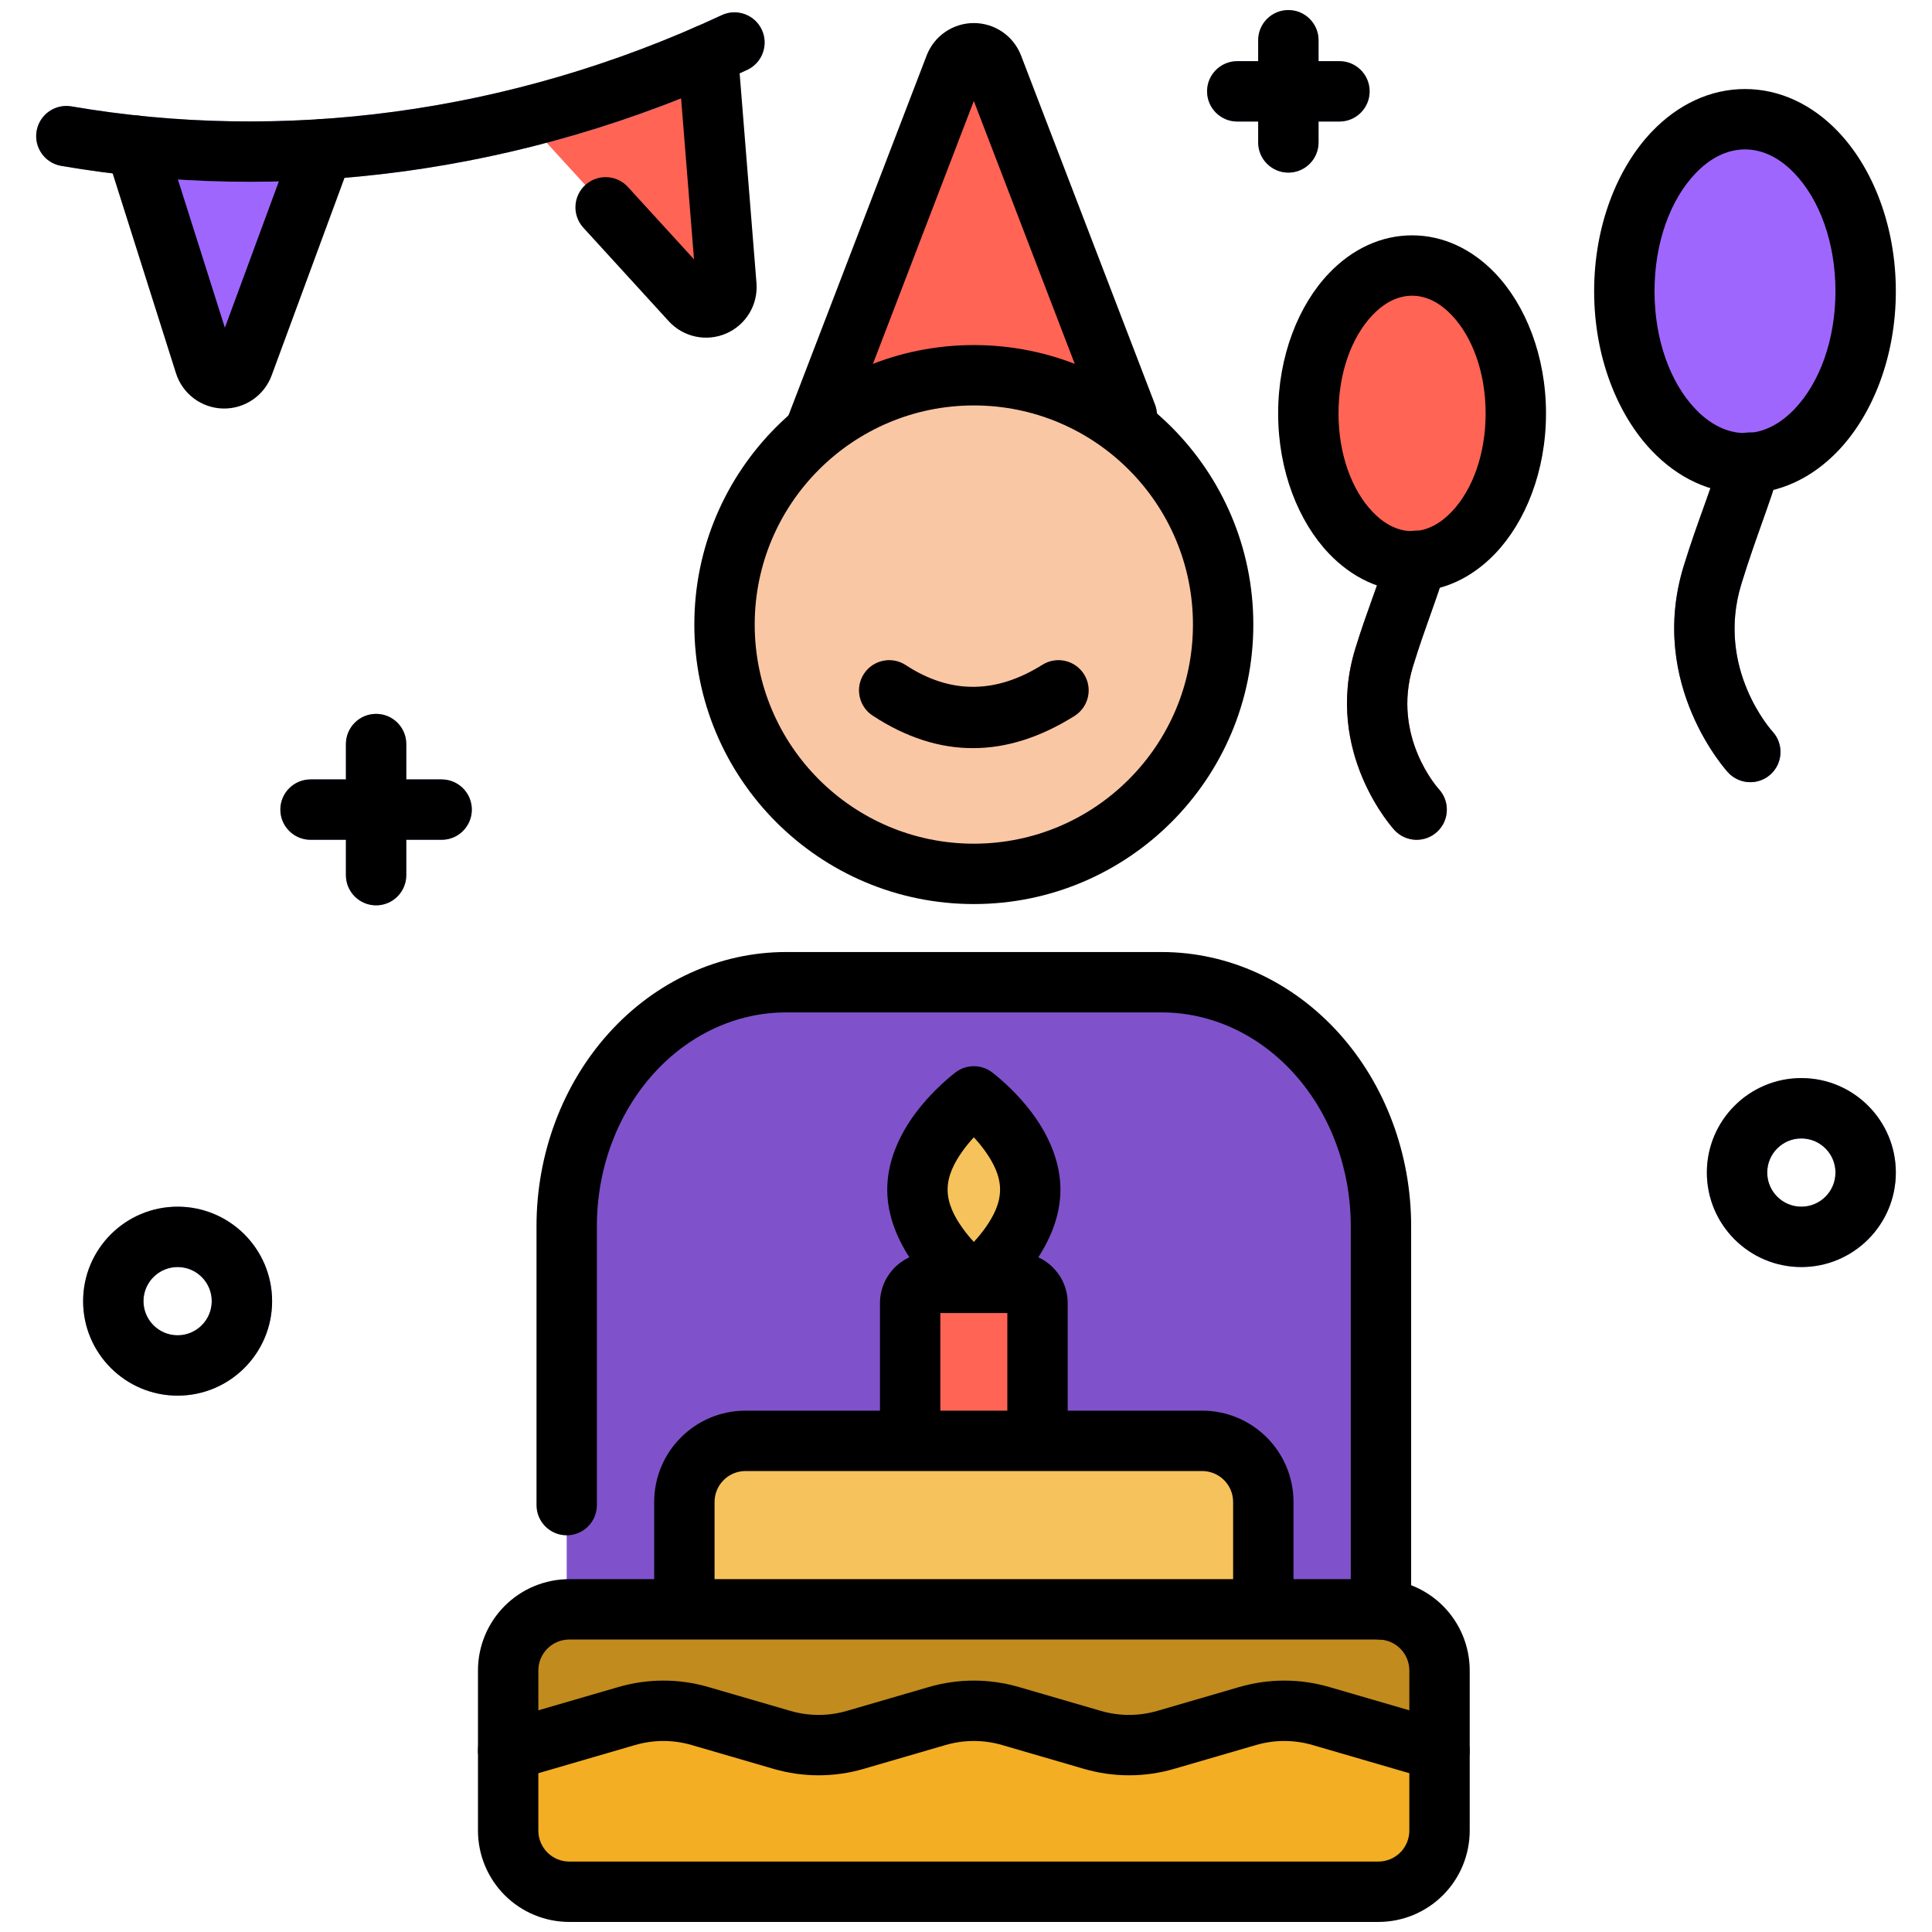 <svg clip-rule="evenodd" fill-rule="evenodd" stroke-linejoin="round" stroke-miterlimit="2" viewBox="0 0 96 96" xmlns="http://www.w3.org/2000/svg"><g><g><path d="m6.735 7.239c3.054.32 6.169.382 9.309.175 0 0-2.498 6.774-3.955 10.724-.149.406-.541.672-.973.662-.433-.01-.811-.294-.942-.707-1.268-4.002-3.439-10.854-3.439-10.854z" fill="#9f66fe"/><path d="m36.094 14.184c.035.432-.209.838-.606 1.01-.397.173-.859.074-1.151-.246-2.998-3.281-8.318-9.107-8.318-9.107 3.077-.771 6.14-1.811 9.154-3.131 0 0 .583 7.256.921 11.474z" fill="#ff6455"/><path d="m47.444 3.296c.15-.392.526-.65.945-.65.42 0 .796.258.946.65 2.332 6.075 8.172 21.288 8.172 21.288h-18.235s5.84-15.213 8.172-21.288z" fill="#ff6455"/><circle cx="48.389" cy="31.034" fill="#fac7a5" r="12.388"/><path d="m43.362 35.558c3.343 2.19 6.687 2.114 10.03.016.701-.44.913-1.366.473-2.068-.44-.701-1.366-.913-2.068-.473-2.263 1.42-4.527 1.498-6.791.016-.693-.454-1.623-.26-2.077.433-.453.692-.259 1.623.433 2.076z" fill="#f8937b"/><g fill="#98a3fa"><path d="m17.188 36.972v6.514c0 .828.672 1.5 1.5 1.5s1.5-.672 1.5-1.5v-6.514c0-.828-.672-1.5-1.5-1.5s-1.5.672-1.5 1.5z"/><path d="m62.518 2v5.077c0 .828.672 1.5 1.5 1.5s1.5-.672 1.5-1.5v-5.077c0-.828-.672-1.5-1.5-1.5s-1.5.672-1.5 1.5z"/><path d="m15.431 41.729h6.514c.828 0 1.5-.672 1.5-1.5s-.672-1.5-1.5-1.5h-6.514c-.828 0-1.5.672-1.5 1.5s.672 1.5 1.5 1.5z"/><path d="m61.479 6.039h5.077c.828 0 1.5-.673 1.5-1.5 0-.828-.672-1.5-1.5-1.5h-5.077c-.828 0-1.5.672-1.5 1.5 0 .827.672 1.5 1.5 1.5z"/></g><path d="m68.619 60.926c0-3.214-1.148-6.297-3.191-8.57-2.044-2.273-4.816-3.55-7.706-3.55-5.787 0-12.878 0-18.665 0-2.89 0-5.662 1.277-7.706 3.55s-3.192 5.356-3.192 8.57v22.137h40.46z" fill="#7f52cb"/><path d="m51.554 64.756c0-.559-.453-1.012-1.013-1.012-1.181 0-3.122 0-4.304 0-.559 0-1.012.453-1.012 1.012v10.418h6.329z" fill="#ff6455"/><path d="m62.773 74.633c0-1.678-1.36-3.038-3.038-3.038-5.527 0-17.164 0-22.691 0-1.678 0-3.038 1.36-3.038 3.038v19.367h28.767z" fill="#f6c25b"/><path d="m71.529 83.005c0-.805-.32-1.578-.89-2.148s-1.342-.89-2.148-.89c-8.39 0-31.813 0-40.203 0-.806 0-1.579.32-2.148.89-.57.57-.89 1.343-.89 2.148v7.957c0 .806.32 1.578.89 2.148.569.57 1.342.89 2.148.89h40.203c.806 0 1.578-.32 2.148-.89s.89-1.342.89-2.148c0-2.355 0-5.602 0-7.957z" fill="#f3ae24"/><path d="m71.529 83.005c0-.805-.32-1.578-.89-2.148s-1.342-.89-2.148-.89c-8.39 0-31.813 0-40.203 0-.806 0-1.579.32-2.148.89-.57.57-.89 1.343-.89 2.148v3.979s3.606-1.05 5.887-1.714c1.198-.349 2.454-.349 3.652 0 1.226.357 2.835.825 4.061 1.182 1.199.349 2.454.349 3.652 0 1.226-.357 2.835-.825 4.061-1.182 1.199-.349 2.454-.349 3.652 0 1.226.357 2.835.825 4.061 1.182 1.199.349 2.454.349 3.653 0 1.226-.357 2.835-.825 4.061-1.182 1.198-.349 2.453-.349 3.652 0 2.281.664 5.887 1.714 5.887 1.714z" fill="#c28b1d"/><path d="m48.389 54.478s2.804 2.076 2.804 4.633-2.804 4.633-2.804 4.633-2.803-2.076-2.803-4.633 2.803-4.633 2.803-4.633z" fill="#f6c25b"/><path d="m88.074 36.349s-2.845-3.107-1.545-7.337c1.659-5.403 3.368-7.82 1.892-13.343-.214-.8-1.037-1.276-1.837-1.062s-1.275 1.037-1.062 1.837c1.297 4.85-.404 6.942-1.861 11.687-1.818 5.918 2.208 10.253 2.208 10.253.562.608 1.512.646 2.12.084.608-.561.646-1.511.085-2.119z" fill="#7f52cb"/><path d="m71.494 39.211s-2.363-2.584-1.282-6.103c1.442-4.692 2.911-6.793 1.629-11.589-.213-.8-1.036-1.276-1.836-1.062s-1.276 1.037-1.062 1.836c1.102 4.124-.359 5.9-1.598 9.934-1.6 5.206 1.945 9.02 1.945 9.02.562.608 1.512.646 2.12.084s.646-1.511.084-2.12z" fill="#d95548"/><ellipse cx="86.708" cy="14.471" fill="#9f66fe" rx="5.995" ry="8.547"/><ellipse cx="70.165" cy="20.543" fill="#ff6455" rx="5.155" ry="7.349"/><path d="m89.508 53.569c-2.591 0-4.695 2.103-4.695 4.695 0 2.591 2.104 4.695 4.695 4.695s4.695-2.104 4.695-4.695c0-2.592-2.104-4.695-4.695-4.695zm0 3c.935 0 1.695.759 1.695 1.695 0 .935-.76 1.695-1.695 1.695-.936 0-1.695-.76-1.695-1.695 0-.936.759-1.695 1.695-1.695z" fill="#98a3fa"/><path d="m8.826 59.959c-2.592 0-4.696 2.104-4.696 4.695s2.104 4.695 4.696 4.695c2.591 0 4.695-2.104 4.695-4.695s-2.104-4.695-4.695-4.695zm0 3c.935 0 1.695.759 1.695 1.695 0 .935-.76 1.695-1.695 1.695-.936 0-1.696-.76-1.696-1.695 0-.936.76-1.695 1.696-1.695z" fill="#98a3fa"/><path d="m35.859.754c-10.623 4.963-21.93 6.312-32.308 4.532-.816-.139-1.592.409-1.732 1.225s.409 1.592 1.225 1.732c10.949 1.877 22.878.465 34.085-4.772.75-.35 1.074-1.243.724-1.994-.351-.75-1.244-1.074-1.994-.723z" fill="#98a3fa"/></g><g><path d="m48.389 5.018 6.204 16.161c.296.773 1.165 1.16 1.938.863s1.159-1.165.863-1.938c0 0-4.327-11.27-6.659-17.346-.373-.971-1.305-1.612-2.346-1.612-1.04 0-1.973.641-2.345 1.612-2.333 6.076-6.91 18.001-6.91 18.001-.297.773.09 1.641.863 1.938.773.296 1.641-.09 1.938-.863l6.454-16.816z"/><path d="m48.389 17.146c-7.665 0-13.888 6.223-13.888 13.888s6.223 13.888 13.888 13.888 13.888-6.223 13.888-13.888-6.223-13.888-13.888-13.888zm0 3c6.01 0 10.888 4.878 10.888 10.888 0 6.009-4.878 10.888-10.888 10.888-6.009 0-10.888-4.879-10.888-10.888 0-6.01 4.879-10.888 10.888-10.888z"/><path d="m43.362 35.558c3.343 2.19 6.687 2.114 10.03.016.701-.44.913-1.366.473-2.068-.44-.701-1.366-.913-2.068-.473-2.263 1.42-4.527 1.498-6.791.016-.693-.454-1.623-.26-2.077.433-.453.692-.259 1.623.433 2.076z"/><path d="m17.188 36.972v6.514c0 .828.672 1.5 1.5 1.5s1.5-.672 1.5-1.5v-6.514c0-.828-.672-1.5-1.5-1.5s-1.5.672-1.5 1.5z"/><path d="m62.518 2v5.077c0 .828.672 1.5 1.5 1.5s1.5-.672 1.5-1.5v-5.077c0-.828-.672-1.5-1.5-1.5s-1.5.672-1.5 1.5z"/><path d="m15.431 41.729h6.514c.828 0 1.5-.672 1.5-1.5s-.672-1.5-1.5-1.5h-6.514c-.828 0-1.5.672-1.5 1.5s.672 1.5 1.5 1.5z"/><path d="m61.479 6.039h5.077c.828 0 1.5-.673 1.5-1.5 0-.828-.672-1.5-1.5-1.5h-5.077c-.828 0-1.5.672-1.5 1.5 0 .827.672 1.5 1.5 1.5z"/><path d="m70.119 79.967v-19.041c0-3.592-1.292-7.033-3.576-9.573-2.338-2.6-5.515-4.047-8.821-4.047-5.787 0-12.878 0-18.665 0-3.306 0-6.484 1.447-8.821 4.047-2.284 2.54-3.577 5.981-3.577 9.573v13.863c0 .828.672 1.5 1.5 1.5s1.5-.672 1.5-1.5c0-3.58 0-8.627 0-13.863 0-2.837 1.004-5.561 2.808-7.567 1.749-1.946 4.116-3.053 6.59-3.053h18.665c2.474 0 4.841 1.107 6.59 3.053 1.804 2.006 2.807 4.73 2.807 7.567v19.041c0 .828.673 1.5 1.5 1.5.828 0 1.5-.672 1.5-1.5z"/><path d="m46.725 65.244h3.329v5.96c0 .828.672 1.5 1.5 1.5s1.5-.672 1.5-1.5v-6.448c0-1.387-1.125-2.512-2.513-2.512h-4.304c-1.387 0-2.512 1.125-2.512 2.512v6.448c0 .828.672 1.5 1.5 1.5s1.5-.672 1.5-1.5z"/><path d="m64.273 79.186v-4.553c0-2.506-2.032-4.538-4.538-4.538-5.527 0-17.164 0-22.691 0-2.506 0-4.538 2.032-4.538 4.538v4.553c0 .828.672 1.5 1.5 1.5s1.5-.672 1.5-1.5v-4.553c0-.849.688-1.538 1.538-1.538h22.691c.849 0 1.538.689 1.538 1.538v4.553c0 .828.672 1.5 1.5 1.5s1.5-.672 1.5-1.5z"/><path d="m73.029 83.005c0-1.203-.478-2.358-1.329-3.209s-2.006-1.329-3.209-1.329c-8.39 0-31.813 0-40.203 0-1.204 0-2.358.478-3.209 1.329s-1.329 2.006-1.329 3.209v7.957c0 1.203.478 2.358 1.329 3.209s2.005 1.329 3.209 1.329h40.203c1.203 0 2.358-.478 3.209-1.329s1.329-2.006 1.329-3.209zm-3 0v7.957c0 .408-.162.799-.451 1.088-.288.288-.679.45-1.087.45h-40.203c-.408 0-.799-.162-1.088-.45-.288-.289-.45-.68-.45-1.088v-7.957c0-.408.162-.799.45-1.087.289-.289.68-.451 1.088-.451h40.203c.408 0 .799.162 1.087.451.289.288.451.679.451 1.087z"/><path d="m25.669 88.424s3.606-1.05 5.887-1.714c.924-.269 1.891-.269 2.814 0 1.226.357 2.835.825 4.061 1.182 1.474.429 3.017.429 4.491 0 1.226-.357 2.834-.825 4.06-1.182.924-.269 1.891-.269 2.814 0 1.226.357 2.835.825 4.061 1.182 1.474.429 3.017.429 4.491 0 1.226-.357 2.835-.825 4.061-1.182.923-.269 1.89-.269 2.814 0 2.28.664 5.887 1.714 5.887 1.714.794.231 1.628-.226 1.859-1.021s-.226-1.628-1.021-1.86c0 0-3.606-1.049-5.887-1.713-1.474-.429-3.017-.429-4.491 0-1.226.357-2.835.825-4.061 1.182-.923.269-1.89.269-2.813 0-1.226-.357-2.835-.825-4.061-1.182-1.474-.429-3.017-.429-4.491 0-1.226.357-2.835.825-4.061 1.182-.923.269-1.89.269-2.814 0-1.226-.357-2.835-.825-4.061-1.182-1.473-.429-3.017-.429-4.49 0-2.281.664-5.887 1.713-5.887 1.713-.795.232-1.253 1.065-1.021 1.86.231.795 1.064 1.252 1.859 1.021z"/><path d="m49.282 53.273c-.53-.393-1.255-.393-1.785 0 0 0-1.197.881-2.152 2.241-.706 1.005-1.259 2.257-1.259 3.597s.553 2.592 1.259 3.597c.955 1.36 2.152 2.241 2.152 2.241.53.393 1.255.393 1.785 0 0 0 1.197-.881 2.152-2.241.705-1.005 1.259-2.257 1.259-3.597s-.554-2.592-1.259-3.597c-.955-1.36-2.152-2.241-2.152-2.241zm-.893 3.238c.194.211.399.455.59.727.371.528.714 1.168.714 1.873s-.343 1.345-.714 1.873c-.191.272-.396.517-.59.727-.194-.21-.398-.455-.589-.727-.371-.528-.714-1.168-.714-1.873s.343-1.345.714-1.873c.191-.272.395-.516.589-.727z"/><path d="m88.074 36.349s-2.845-3.107-1.545-7.337c.694-2.261 1.417-3.966 1.885-5.617.227-.796-.236-1.626-1.033-1.852-.796-.227-1.626.236-1.853 1.033-.463 1.633-1.18 3.319-1.867 5.555-1.818 5.918 2.208 10.253 2.208 10.253.562.608 1.512.646 2.12.084.608-.561.646-1.511.085-2.119z"/><path d="m71.494 39.211s-2.363-2.584-1.282-6.103c.598-1.946 1.22-3.414 1.623-4.834.226-.797-.237-1.627-1.033-1.853s-1.627.237-1.853 1.033c-.398 1.403-1.014 2.851-1.604 4.773-1.6 5.206 1.945 9.02 1.945 9.02.562.608 1.512.646 2.12.084s.646-1.511.084-2.12z"/><path d="m86.708 4.424c-1.723 0-3.333.763-4.624 2.113-1.716 1.793-2.872 4.672-2.872 7.934s1.156 6.141 2.872 7.934c1.291 1.351 2.901 2.114 4.624 2.114 1.722 0 3.332-.763 4.623-2.114 1.716-1.793 2.872-4.672 2.872-7.934s-1.156-6.141-2.872-7.934c-1.291-1.35-2.901-2.113-4.623-2.113zm0 3c.924 0 1.762.462 2.455 1.187 1.262 1.319 2.04 3.461 2.04 5.86s-.778 4.542-2.04 5.861c-.693.724-1.531 1.187-2.455 1.187-.925 0-1.763-.463-2.456-1.187-1.262-1.319-2.04-3.462-2.04-5.861s.778-4.541 2.04-5.86c.693-.725 1.531-1.187 2.456-1.187z"/><path d="m70.165 11.694c-1.537 0-2.975.677-4.127 1.882-1.507 1.575-2.528 4.102-2.528 6.967s1.021 5.392 2.528 6.967c1.152 1.205 2.59 1.882 4.127 1.882 1.538 0 2.975-.677 4.128-1.882 1.507-1.575 2.527-4.102 2.527-6.967s-1.02-5.392-2.527-6.967c-1.153-1.205-2.59-1.882-4.128-1.882zm0 3c.739 0 1.406.376 1.96.955 1.053 1.101 1.695 2.892 1.695 4.894s-.642 3.793-1.695 4.894c-.554.579-1.221.955-1.96.955s-1.405-.376-1.959-.955c-1.053-1.101-1.696-2.892-1.696-4.894s.643-3.793 1.696-4.894c.554-.579 1.22-.955 1.959-.955z"/><path d="m89.508 53.569c-2.591 0-4.695 2.103-4.695 4.695 0 2.591 2.104 4.695 4.695 4.695s4.695-2.104 4.695-4.695c0-2.592-2.104-4.695-4.695-4.695zm0 3c.935 0 1.695.759 1.695 1.695 0 .935-.76 1.695-1.695 1.695-.936 0-1.695-.76-1.695-1.695 0-.936.759-1.695 1.695-1.695z"/><path d="m8.826 59.959c-2.592 0-4.696 2.104-4.696 4.695s2.104 4.695 4.696 4.695c2.591 0 4.695-2.104 4.695-4.695s-2.104-4.695-4.695-4.695zm0 3c.935 0 1.695.759 1.695 1.695 0 .935-.76 1.695-1.695 1.695-.936 0-1.696-.76-1.696-1.695 0-.936.76-1.695 1.696-1.695z"/><path d="m35.859.754c-10.623 4.963-21.93 6.312-32.308 4.532-.816-.139-1.592.409-1.732 1.225s.409 1.592 1.225 1.732c10.949 1.877 22.878.465 34.085-4.772.75-.35 1.074-1.243.724-1.994-.351-.75-1.244-1.074-1.994-.723z"/><path d="m11.174 16.284-3.009-9.498c-.25-.789-1.093-1.227-1.883-.977-.789.25-1.227 1.094-.977 1.883 0 0 2.171 6.852 3.439 10.854.324 1.024 1.263 1.728 2.337 1.753 1.073.025 2.044-.635 2.416-1.642l3.955-10.724c.286-.777-.112-1.64-.889-1.927-.776-.286-1.64.112-1.926.889z"/><path d="m34.485 12.886-3.285-3.596c-.558-.611-1.508-.654-2.119-.096-.612.558-.654 1.508-.096 2.119l4.244 4.647c.725.793 1.873 1.038 2.857.61.985-.428 1.589-1.435 1.503-2.506-.338-4.218-.921-11.474-.921-11.474-.066-.825-.789-1.442-1.615-1.375-.825.066-1.441.79-1.375 1.615z"/></g></g></svg>